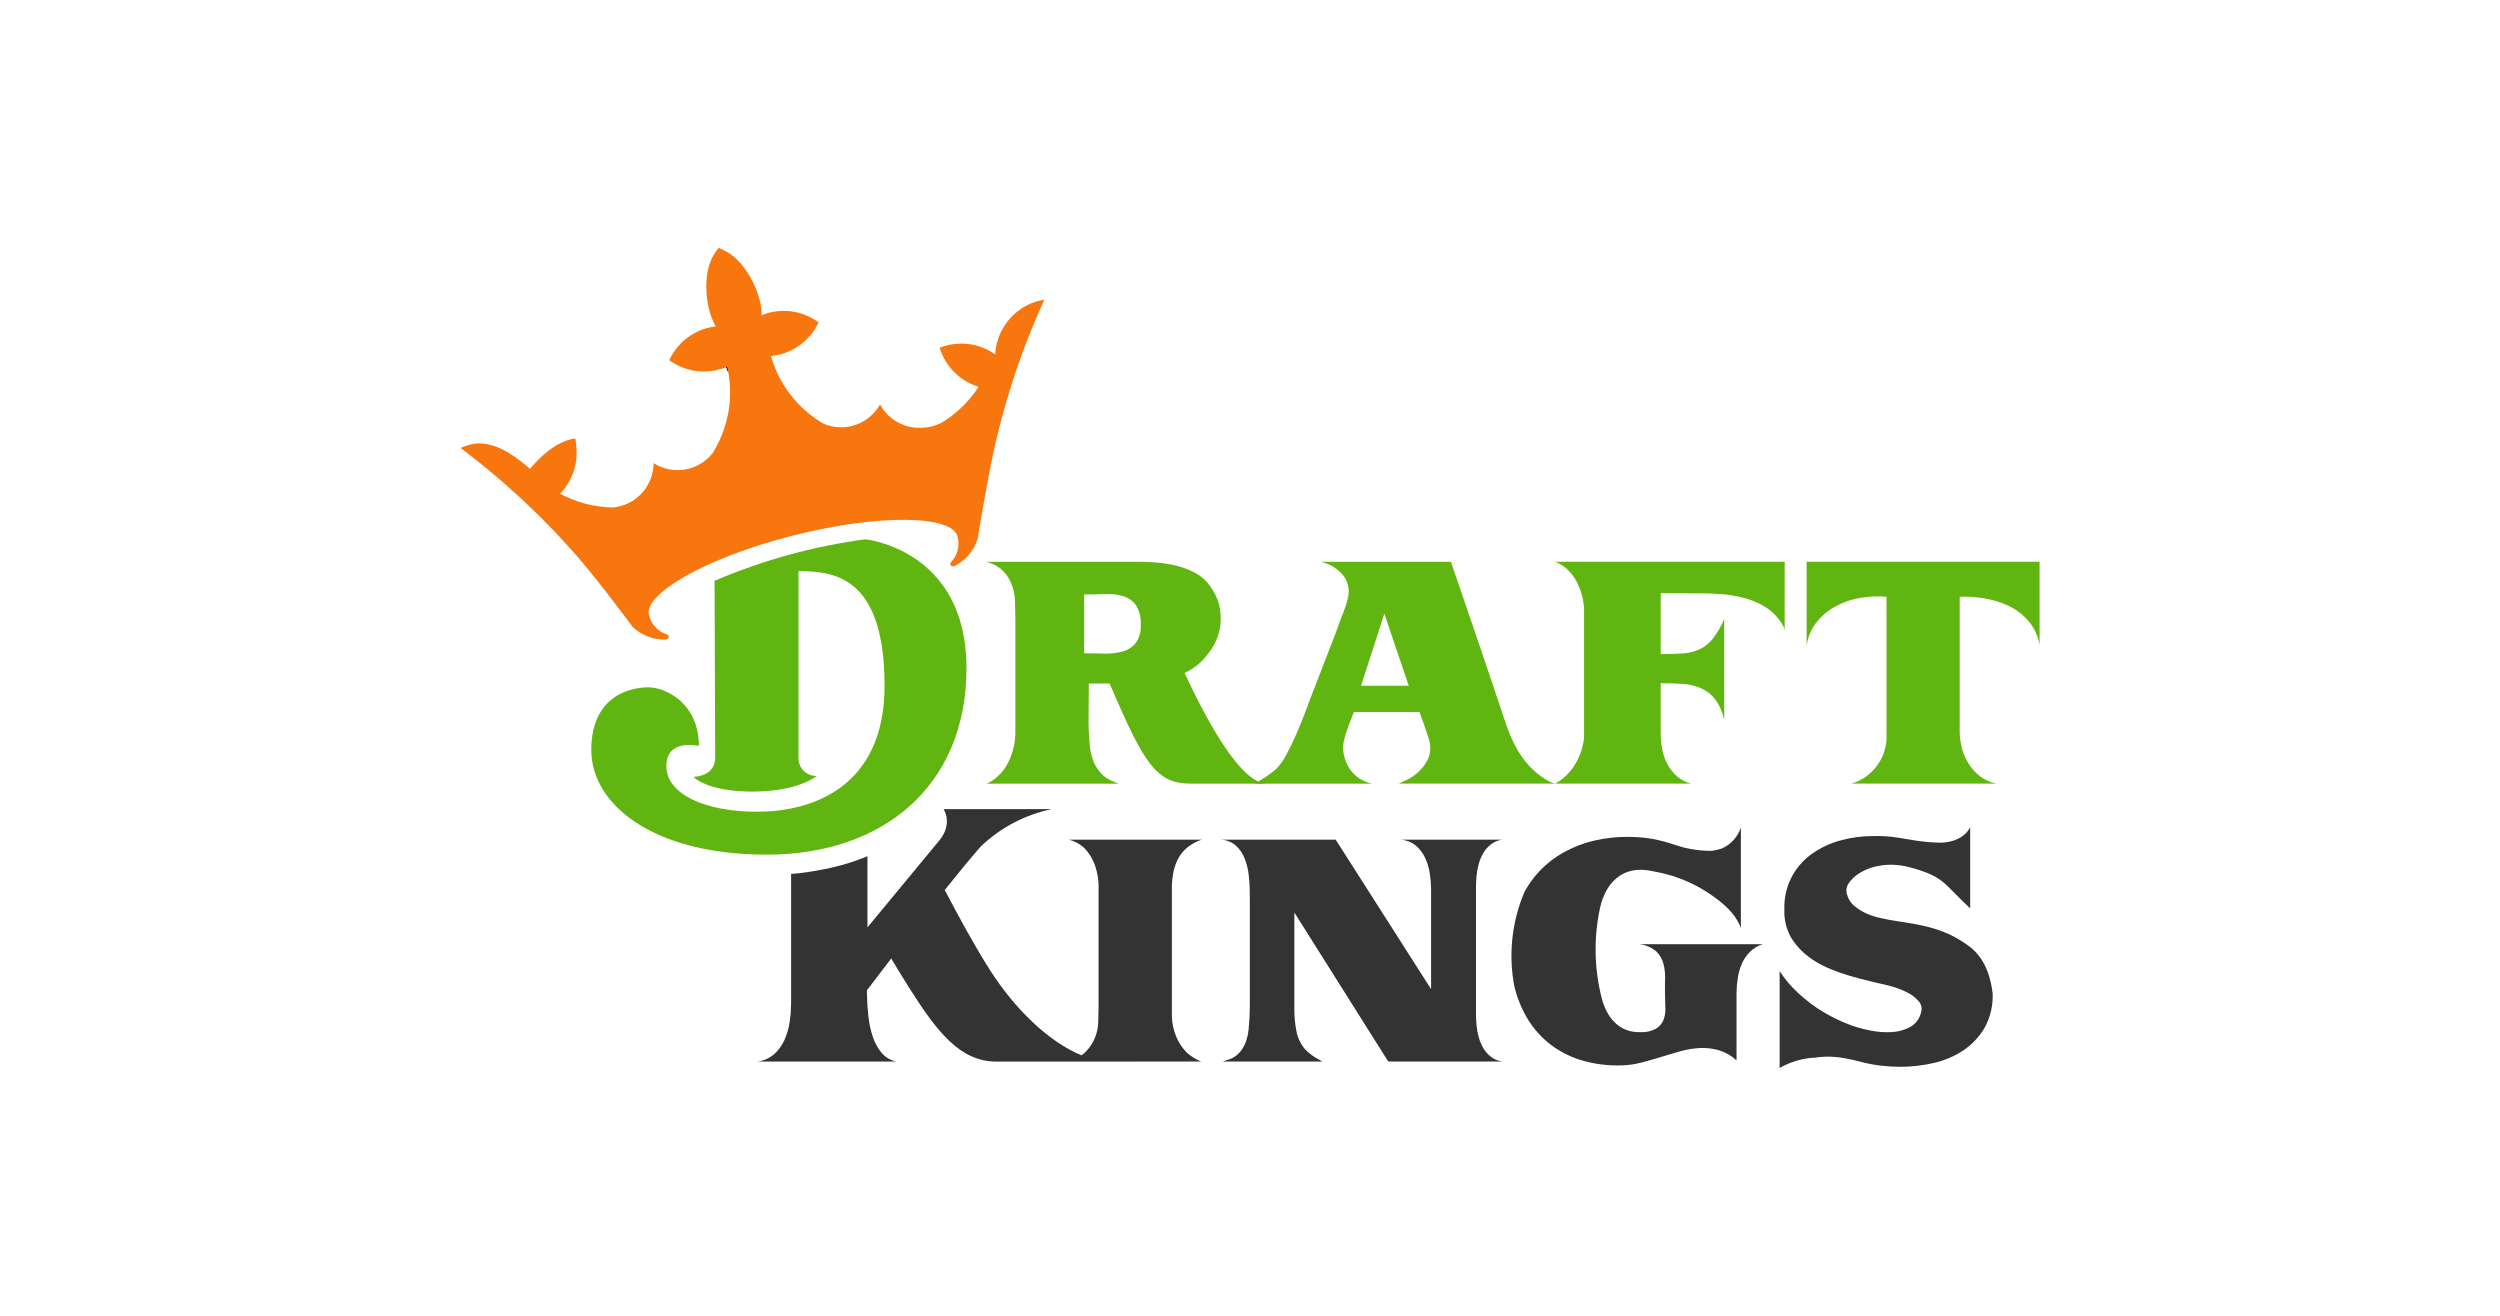 <svg id="svg2" version="1.1" viewBox="0 0 950 500" xmlns="http://www.w3.org/2000/svg">
			<path id="path1" class="mono" d="m0 500h950v-500h-950z" style="fill:#fff"/>
			<path id="path92" d="m275.99 139.48s0.317 0.776 0.801 2.111c-0.133-0.756-0.278-1.506-0.452-2.258-0.115 0.044-0.229 0.095-0.349 0.147" style="fill:#010101;stroke-width:1.105"/>
			<path id="path93" d="m275.99 139.48s0.317 0.776 0.801 2.111c-0.133-0.756-0.278-1.506-0.452-2.258-0.115 0.044-0.229 0.095-0.349 0.147" style="fill:#010101;stroke-width:1.105"/>
			<path id="path94" d="m275.99 139.48s0.317 0.776 0.801 2.111c-0.133-0.756-0.278-1.506-0.452-2.258-0.115 0.044-0.229 0.095-0.349 0.147" style="fill:#010101;stroke-width:1.105"/>
			<path id="path95" d="m678.18 213.47h-87.261c1.843 0.664 3.518 1.725 4.903 3.11 1.374 1.378 2.529 2.959 3.422 4.688 0.909 1.753 1.599 3.61 2.053 5.532 0.338 1.408 0.554 2.842 0.643 4.288v49.297c-0.356 3.487-1.474 6.852-3.276 9.857-0.942 1.573-2.073 3.022-3.369 4.318-1.285 1.292-2.762 2.377-4.377 3.218h51.746c-2.032-0.484-3.915-1.459-5.482-2.841-1.453-1.307-2.664-2.86-3.58-4.586-0.934-1.77-1.59-3.673-1.947-5.643-0.387-2.015-0.583-4.06-0.586-6.111v-18.966c2.952 0 5.728 0.086 8.326 0.26 2.412 0.136 4.784 0.69 7.007 1.636 2.111 0.942 3.956 2.389 5.374 4.215 1.724 2.381 2.895 5.118 3.429 8.009v-38.568c-1.095 2.693-2.55 5.226-4.324 7.53-1.347 1.694-3.058 3.063-5.006 4.007-2.009 0.914-4.17 1.451-6.373 1.585-2.391 0.17-5.204 0.257-8.435 0.26v-23.182l15.811 0.101c2.455 0 5.002 0.104 7.638 0.313 2.597 0.207 5.171 0.632 7.696 1.272 2.488 0.63 4.893 1.547 7.168 2.735 2.269 1.187 4.289 2.797 5.953 4.743 0.618 0.712 1.181 1.469 1.688 2.264 0.52 0.795 0.911 1.667 1.157 2.584v-25.923z" style="fill:#61b510;stroke-width:1.105"/>
			<path id="path96" d="m686.52 213.47v31.933c0.452-3.336 1.799-6.488 3.898-9.12 2.012-2.475 4.504-4.516 7.327-6.003 2.903-1.532 6.035-2.582 9.274-3.11 3.252-0.557 6.563-0.698 9.851-0.42v54.708c-0.135 1.391-0.419 2.765-0.845 4.096-0.612 1.929-1.538 3.745-2.742 5.374-1.194 1.618-2.631 3.041-4.262 4.217-1.673 1.203-3.551 2.095-5.54 2.632h55.333c-2.21-0.375-4.303-1.259-6.113-2.582-1.746-1.283-3.246-2.871-4.426-4.688-1.2-1.835-2.107-3.845-2.69-5.958-0.592-2.11-0.894-4.29-0.896-6.481v-51.319h2.742c2.297 0.052 4.587 0.28 6.851 0.68 2.905 0.491 5.738 1.341 8.433 2.531 2.91 1.308 5.526 3.19 7.689 5.534 2.432 2.687 4.042 6.016 4.637 9.591v-31.616z" style="fill:#61b510;stroke-width:1.105"/>
			<path id="path97" d="m538.86 293.46c-1.335 1.218-2.845 2.229-4.478 3.004-1.476 0.666-2.426 1.105-2.85 1.316h59.549c-0.979-0.208-1.922-0.562-2.797-1.05-0.853-0.482-1.68-1.01-2.475-1.583-2.111-1.49-4.024-3.242-5.691-5.216-1.567-1.897-2.943-3.944-4.109-6.111-1.239-2.311-2.312-4.705-3.212-7.168l-4.327-12.848-5.845-17.345-11.276-32.989h-49.429c1.563 0.389 3.069 0.975 4.483 1.745 1.262 0.747 2.413 1.668 3.42 2.735 1.181 1.26 2.017 2.805 2.424 4.483 0.349 1.525 0.349 3.11 0 4.635-0.328 1.545-0.786 3.06-1.367 4.529-1.406 3.657-2.479 6.555-3.218 8.695-0.221 0.65-0.458 1.252-0.712 1.851l-8.931 23.074c-0.487 1.336-1.226 3.303-2.213 5.902-0.985 2.6-2.09 5.306-3.319 8.116-1.229 2.811-2.53 5.446-3.9 7.905-0.991 1.95-2.29 3.73-3.847 5.268-1.183 0.976-2.413 1.891-3.689 2.742-1.259 0.839-2.264 1.474-3.001 1.894-0.418 0.222-0.821 0.469-1.21 0.739h44.47c-3.154-0.66-5.973-2.416-7.958-4.954-1.907-2.6-2.956-5.73-3.001-8.955 0.045-0.999 0.206-1.989 0.477-2.953 0.311-1.265 0.701-2.543 1.158-3.847 0.452-1.3 0.926-2.546 1.423-3.741 0.484-1.195 0.841-2.113 1.05-2.742h24.977c0.209 0.567 0.49 1.355 0.845 2.373 0.349 1.018 0.717 2.054 1.105 3.11 0.383 1.054 0.739 2.072 1.056 3.059 0.311 0.98 0.541 1.717 0.682 2.207 0.671 2.377 0.484 4.914-0.528 7.168-0.912 1.874-2.183 3.556-3.737 4.951m-21.656-32.881 8.852-27.399 9.274 27.399z" style="fill:#61b510;stroke-width:1.105"/>
			<path id="path98" d="m450.13 255.74c2.147-0.985 4.129-2.296 5.875-3.888l0.547-0.547c0.813-0.802 1.57-1.661 2.264-2.568 0.089-0.122 0.191-0.236 0.281-0.362 3.512-4.246 5.202-9.708 4.699-15.195h-7e-3c-0.14-2.397-0.757-4.742-1.812-6.899-0.642-1.312-1.399-2.564-2.264-3.741-1.407-1.969-3.245-3.593-5.374-4.743-2.195-1.201-4.532-2.122-6.957-2.742-2.471-0.632-4.991-1.054-7.531-1.261-2.568-0.215-4.941-0.32-7.117-0.317h-57.96c1.962 0.494 3.805 1.371 5.425 2.582 1.578 1.35 2.853 3.02 3.741 4.899 1.249 2.743 1.862 5.731 1.794 8.744 0.071 1.832 0.106 3.695 0.108 5.592v43.203c-0.012 1.901-0.243 3.794-0.688 5.643-0.451 1.915-1.123 3.772-2.002 5.532-0.87 1.746-2.008 3.345-3.372 4.74-1.375 1.413-3.001 2.557-4.795 3.376h50.06c-1.097-0.399-2.171-0.858-3.218-1.374-1.234-0.614-2.357-1.433-3.319-2.421-1.171-1.231-2.116-2.659-2.793-4.217-0.914-2.179-1.464-4.493-1.63-6.851-0.357-3.853-0.5-7.725-0.425-11.594 0.071-3.93 0.106-7.792 0.108-11.587h3.372c1.55 0 3.053-7e-3 4.509-0.019 13.202 30.832 17.794 38.064 30.934 38.064h28.913c-9.893-4e-3 -22.543-23.178-31.364-42.048m-38.155-7.488v-22.342c2.6 0 5.178-0.051 7.747-0.16 2.325-0.13 4.656 0.119 6.901 0.737 1.974 0.556 3.713 1.739 4.954 3.372 1.434 2.28 2.099 4.96 1.894 7.645 0.198 2.524-0.533 5.034-2.053 7.059-1.375 1.55-3.197 2.637-5.214 3.11-2.275 0.543-4.615 0.774-6.952 0.688-2.534-0.077-4.955-0.109-7.277-0.109" style="fill:#61b510;stroke-width:1.105"/>
			<path id="path99" d="m391.21 115.54c-7.562 3.452-12.583 10.818-13.031 19.119l-0.019 7e-3c-6.152-4.351-14.084-5.3-21.09-2.526 0.282 0.933 0.623 1.847 1.022 2.735 2.646 5.822 7.666 10.227 13.784 12.09-3.357 5.206-7.781 9.64-12.981 13.008-2.262 1.453-4.856 2.311-7.538 2.492-6.913 0.82-13.627-2.661-16.942-8.782-4.223 7.557-13.456 10.724-21.428 7.351-1.024-0.597-2.034-1.227-3.001-1.906-8.259-5.744-14.277-14.17-17.032-23.846 0.126-7e-3 0.248-0.019 0.375-0.032 6.942-0.772 13.12-4.756 16.688-10.76 0.385-0.638 0.735-1.295 1.05-1.97-5.636-4.178-12.911-5.459-19.634-3.455-0.682 0.204-1.361 0.445-2.03 0.714 0.23-7.83-5.647-19.609-12.852-23.894-0.918-0.525-1.867-0.999-2.837-1.419l-0.634-0.262-0.439 0.56c-0.567 0.735-1.087 1.504-1.559 2.302-4.249 7.232-3.078 20.211 0.896 26.966-0.712 0.083-1.425 0.204-2.124 0.356-6.09 1.317-11.349 5.127-14.501 10.501-0.378 0.643-0.722 1.306-1.031 1.985 0.602 0.439 1.227 0.847 1.87 1.22 6.016 3.544 13.347 4.058 19.799 1.387 0.122-0.051 0.236-0.096 0.349-0.147 2.069 9.005 1.216 18.435-2.434 26.924-0.013-0.039-0.019-0.083-0.032-0.122-0.058 0.215-0.134 0.432-0.198 0.656-0.248 0.546-0.503 1.093-0.769 1.633-0.643 1.308-1.354 2.583-2.13 3.817-5.411 6.803-15.086 8.419-22.415 3.744-0.024 6.962-4.294 13.206-10.774 15.753-1.508 0.595-3.095 0.968-4.712 1.107-7.013-0.119-13.894-1.921-20.066-5.253 4.466-4.578 6.744-10.859 6.252-17.236-0.076-0.986-0.221-2.799-0.413-3.734-7.703 0.967-14.062 7.834-17.268 11.524h-0.019c-4.253-3.689-12.071-10.271-20.631-9.621-1.973 0.315-3.896 0.89-5.717 1.711 9.557 7.174 18.658 14.935 27.252 23.239 6.036 5.783 11.83 11.952 17.364 18.267 7.689 8.794 20.823 26.559 20.836 26.553 3.422 3.185 7.965 4.89 12.638 4.745 0.591-0.087 1.039-0.58 1.07-1.178 0.055-0.464-0.746-0.744-1.159-0.928-3.169-1.138-5.556-3.789-6.36-7.059-2.473-7.747 20.702-21.733 54.575-30.332 33.88-8.592 61.089-7.549 62.661 0.445 0.87 3.255 0.052 6.729-2.177 9.255-0.273 0.362-0.845 0.999-0.558 1.38 0.313 0.512 0.943 0.733 1.506 0.528 4.162-2.12 7.321-5.791 8.797-10.222 0 0 3.638-22.018 6.137-33.428 1.8-8.204 3.954-16.299 6.463-24.282 3.564-11.358 7.833-22.482 12.784-33.308-1.942 0.292-3.835 0.839-5.63 1.628" style="fill:#f7760d;stroke-width:1.105"/>
			<path id="path100" d="m271.53 220.7c18.294-7.817 37.561-13.123 57.278-15.773 0 0 38.46 3.785 38.46 48.928 0 45.143-32.112 70.915-75.824 70.915-43.706 0-66.755-19.266-66.755-39.789 0-20.525 14.754-23.795 21.618-23.795 6.856 0 19.264 6.196 19.264 22.28 0 0-12.349-3.034-12.349 7.651 0 10.684 14.602 17.338 34.624 17.338 20.016 0 48.285-8.771 48.285-47.853 0-41.698-19.296-43.561-32.711-43.561v71.526c0.23 3.66 3.353 6.46 7.016 6.29 0 0-7.055 5.953-24.512 5.953-17.457 0-22.431-5.604-22.431-5.604s8.263 0.032 8.263-7.257c-2e-3 -7.28-0.225-67.25-0.225-67.25" style="fill:#61b510;stroke-width:1.105"/>
			<path id="path101" d="m755.63 370.18c-0.541-1.602-1.236-3.148-2.072-4.618-1.431-2.522-3.413-4.689-5.796-6.341l-0.013-0.013c-0.292-0.209-0.577-0.42-0.865-0.616l-0.058-0.039c-1.294-0.906-2.643-1.733-4.038-2.475-9.922-5.285-20.116-5.31-28.295-7.232-1.295-0.301-2.571-0.675-3.821-1.125-0.458-0.179-0.909-0.365-1.361-0.567-1.732-0.772-3.347-1.785-4.797-3.007-1.282-1.106-2.2-2.574-2.632-4.212-0.453-1.333-0.299-2.797 0.42-4.006 1.077-1.639 2.499-3.024 4.166-4.058 1.777-1.113 3.713-1.947 5.742-2.475 2.184-0.569 4.435-0.837 6.69-0.795 2.336 0.033 4.659 0.371 6.908 1.006 2.574 0.641 5.091 1.488 7.53 2.531 1.75 0.775 3.398 1.765 4.905 2.946 0.735 0.597 1.437 1.231 2.104 1.902 0.705 0.698 1.438 1.435 2.213 2.213 0.769 0.769 1.633 1.628 2.582 2.582 0.948 0.948 2.124 2.087 3.53 3.42v-30.876s-2.364 5.902-11.747 5.902c-2.627-0.07-5.249-0.281-7.854-0.63-2.671-0.425-5.374-0.859-8.116-1.323-3.031-0.474-6.099-0.666-9.166-0.572-4.22-0.01-8.423 0.557-12.491 1.685-3.876 1.044-7.534 2.774-10.799 5.108-6.802 4.802-10.726 12.708-10.437 21.028-0.177 3.708 0.682 7.392 2.48 10.64 1.306 2.165 2.923 4.128 4.797 5.826l0.025 0.019c0.055 0.058 0.126 0.108 0.183 0.166 0.211 0.177 0.42 0.356 0.631 0.528 0.33 0.28 0.666 0.545 1.006 0.813 6.828 5.24 16.472 7.779 27.62 10.328 0.218 0.051 0.413 0.089 0.624 0.135l0.083 0.019c1.144 0.253 2.291 0.546 3.44 0.877 2.119 0.586 4.168 1.398 6.113 2.421 1.576 0.801 2.976 1.911 4.115 3.263 0.959 1.121 1.276 2.656 0.839 4.065-0.515 2.415-2.051 4.489-4.212 5.685-2.203 1.15-4.634 1.798-7.117 1.895-2.704 0.138-5.414-0.074-8.064-0.629-2.395-0.472-4.753-1.107-7.062-1.902-4.555-1.677-8.904-3.869-12.961-6.532-2.694-1.844-5.248-3.887-7.638-6.111-2.545-2.39-4.794-5.079-6.697-8.006v36.818c3.983-2.302 8.446-3.646 13.038-3.923 0.011 0.014 0.024 0.028 0.039 0.039 1.478-0.251 2.973-0.391 4.471-0.42 2.295-0.038 4.588 0.139 6.851 0.526 2.293 0.383 4.563 0.894 6.799 1.527 2.408 0.622 4.855 1.079 7.325 1.367 2.467 0.284 4.946 0.425 7.43 0.425 4.202-8e-3 8.389-0.485 12.484-1.425 4.017-0.877 7.84-2.485 11.276-4.743 3.347-2.218 6.143-5.172 8.173-8.637 2.216-4.006 3.274-8.548 3.059-13.121-0.282-2.472-0.812-4.91-1.584-7.276" style="fill:#333;stroke-width:1.105"/>
			<path id="path102" d="m560.88 337.09c0-1.335 0.07-2.779 0.211-4.324 0.139-1.533 0.422-3.049 0.845-4.529 0.403-1.438 0.986-2.818 1.736-4.109 0.747-1.266 1.732-2.376 2.899-3.27 1.229-0.947 2.682-1.563 4.217-1.787h-38.674c2.132 0.109 4.175 0.883 5.845 2.213 1.525 1.279 2.748 2.88 3.58 4.688 0.898 1.919 1.504 3.962 1.794 6.06 0.306 2.023 0.465 4.067 0.477 6.113v37.727l-36.253-56.801h-43.84c2.121 0.035 4.165 0.797 5.794 2.156 1.482 1.314 2.637 2.957 3.372 4.797 0.792 1.959 1.324 4.014 1.583 6.111 0.267 1.992 0.408 4 0.42 6.011 0 0.839 0.013 2.092 0.051 3.739v39.948c-0.019 1.768-0.064 3.542-0.158 5.317-0.071 1.336-0.175 2.705-0.313 4.109-0.133 1.379-0.416 2.741-0.845 4.058-0.417 1.293-1.019 2.518-1.787 3.638-0.809 1.153-1.851 2.121-3.059 2.843-0.302 0.185-0.619 0.345-0.948 0.477-0.42 0.17-0.865 0.33-1.316 0.471-0.458 0.138-0.864 0.28-1.214 0.42-0.201 0.096-0.412 0.166-0.631 0.209h37.83c-1.048-0.558-1.943-1.066-2.684-1.525-0.768-0.482-1.507-1.009-2.213-1.578-0.665-0.526-1.282-1.108-1.844-1.743-1.636-2.009-2.724-4.406-3.161-6.959-0.478-2.535-0.725-5.108-0.737-7.687v-37.125l35.674 56.616h43.26c-1.535-0.227-2.987-0.842-4.217-1.787-1.168-0.893-2.152-2.004-2.899-3.27-0.749-1.291-1.333-2.67-1.736-4.107-0.423-1.482-0.706-3-0.845-4.535-0.14-1.546-0.211-2.986-0.211-4.32z" style="fill:#333;stroke-width:1.105"/>
			<path id="path103" d="m445.31 369.86v-33.428c0.063-1.508 0.227-3.01 0.49-4.497 0.325-1.889 0.927-3.719 1.787-5.432 0.861-1.671 2.043-3.155 3.479-4.369 1.654-1.363 3.552-2.401 5.592-3.061h-50.379c2.067 0.562 3.976 1.59 5.585 3.004 1.643 1.649 2.951 3.602 3.849 5.749 1.296 3.281 1.89 6.798 1.743 10.322v44.247c0 1.406-0.036 3.098-0.108 5.076 0.048 2.793-0.567 5.555-1.794 8.064-0.935 1.833-2.204 3.477-3.741 4.846-0.253 0.218-0.547 0.42-0.833 0.63-12.352-5.032-25.217-17.438-34.745-32.321-5.611-8.759-11.945-20.365-17.223-30.497 4.961-6.207 9.706-11.982 13.534-16.384 7.503-7.252 16.909-12.225 27.126-14.342h-41.124s3.773 5.406-1.659 11.977l-27.254 32.952v-27.05c-0.292 0.126-0.586 0.26-0.877 0.381-1.176 0.477-2.391 0.935-3.626 1.361-3.763 1.304-7.611 2.349-11.517 3.128-1.336 0.273-2.728 0.528-4.128 0.749-2.931 0.536-5.889 0.907-8.861 1.114v49.359l-0.177 3.792c-0.089 1.012-0.211 2.03-0.362 3.084-0.34 2.325-0.991 4.595-1.934 6.748-0.896 2.055-2.209 3.903-3.856 5.425-1.804 1.6-4.053 2.61-6.447 2.894h52.756c-2.163-0.432-4.117-1.579-5.546-3.257-1.51-1.791-2.656-3.859-3.376-6.088-0.845-2.543-1.412-5.17-1.693-7.834-0.317-2.85-0.497-5.643-0.539-8.378-7e-3 -0.514-0.013-1.01-0.013-1.513 2.098-2.767 5.349-7.048 9.228-12.099 2.081 3.506 4.301 7.15 6.591 10.776 10.906 17.259 19.607 28.423 33.435 28.423 13.833 0 77.75-0.032 77.75-0.032-2.062-0.823-3.954-2.02-5.583-3.53-1.617-1.686-2.919-3.65-3.842-5.796-1.094-2.58-1.673-5.351-1.704-8.153z" style="fill:#333;stroke-width:1.105"/>
			<path id="path104" d="m629.38 361.53c1.335 1.3 2.285 2.942 2.747 4.745 0.493 1.978 0.697 4.017 0.604 6.054-0.071 2.213-0.071 4.444 0 6.69 0 1.127 0.036 2.443 0.106 3.957 0.081 1.464-0.122 2.93-0.597 4.318-0.521 1.423-1.483 2.642-2.748 3.478-1.884 1.082-4.048 1.578-6.215 1.425-2.759 0.129-5.49-0.609-7.809-2.111-1.974-1.395-3.593-3.233-4.726-5.367-1.142-2.166-1.963-4.487-2.434-6.888v0.051c-2.546-10.861-2.634-22.154-0.255-33.054 0.517-2.409 1.407-4.722 2.639-6.856 1.194-2.051 2.825-3.815 4.777-5.163 2.194-1.435 4.749-2.221 7.37-2.264 1.325-0.062 2.652 0.028 3.957 0.266 1.392 0.243 2.71 0.509 3.955 0.788 6.261 1.346 12.235 3.789 17.643 7.218 6.086 3.989 11.015 8.029 13.14 13.86v-38.225c-1.17 3.564-3.803 6.463-7.237 7.971-1.044 0.355-2.117 0.622-3.206 0.801-0.25 0.032-0.509 0.058-0.776 0.076-0.16 0.013-0.333 0.013-0.496 0.019-2.08-0.013-4.155-0.186-6.21-0.515-2.241-0.328-4.448-0.859-6.594-1.585-2.2-0.737-4.289-1.351-6.265-1.844-1.987-0.493-4.006-0.845-6.043-1.054-2.083-0.211-4.176-0.314-6.27-0.311-4.255-0.018-8.498 0.458-12.643 1.417-3.953 0.921-7.761 2.376-11.321 4.327-3.505 1.923-6.694 4.375-9.451 7.269-2.219 2.342-4.123 4.963-5.666 7.795l-0.051 0.089c-4.799 11.292-6.148 23.751-3.874 35.807 0.581 2.425 1.358 4.798 2.322 7.097 0.49 1.165 1.027 2.291 1.61 3.378 2.19 4.176 5.178 7.882 8.794 10.907 3.668 3.014 7.887 5.287 12.422 6.69 5.142 1.567 10.511 2.261 15.881 2.053 2.431-0.083 4.846-0.434 7.2-1.048 2.453-0.637 4.928-1.342 7.421-2.113 2.494-0.776 5-1.506 7.531-2.213 2.419-0.685 4.909-1.093 7.421-1.214 2.41-0.104 4.823 0.181 7.142 0.845 2.5 0.753 4.793 2.069 6.704 3.847v-25.502c9e-3 -1.87 0.157-3.737 0.445-5.585 0.274-1.902 0.789-3.762 1.534-5.534 0.727-1.71 1.774-3.266 3.084-4.584 1.381-1.376 3.081-2.39 4.947-2.953h-47.052c2.41 0.231 4.691 1.188 6.541 2.744" style="fill:#333;stroke-width:1.105"/>
</svg>
